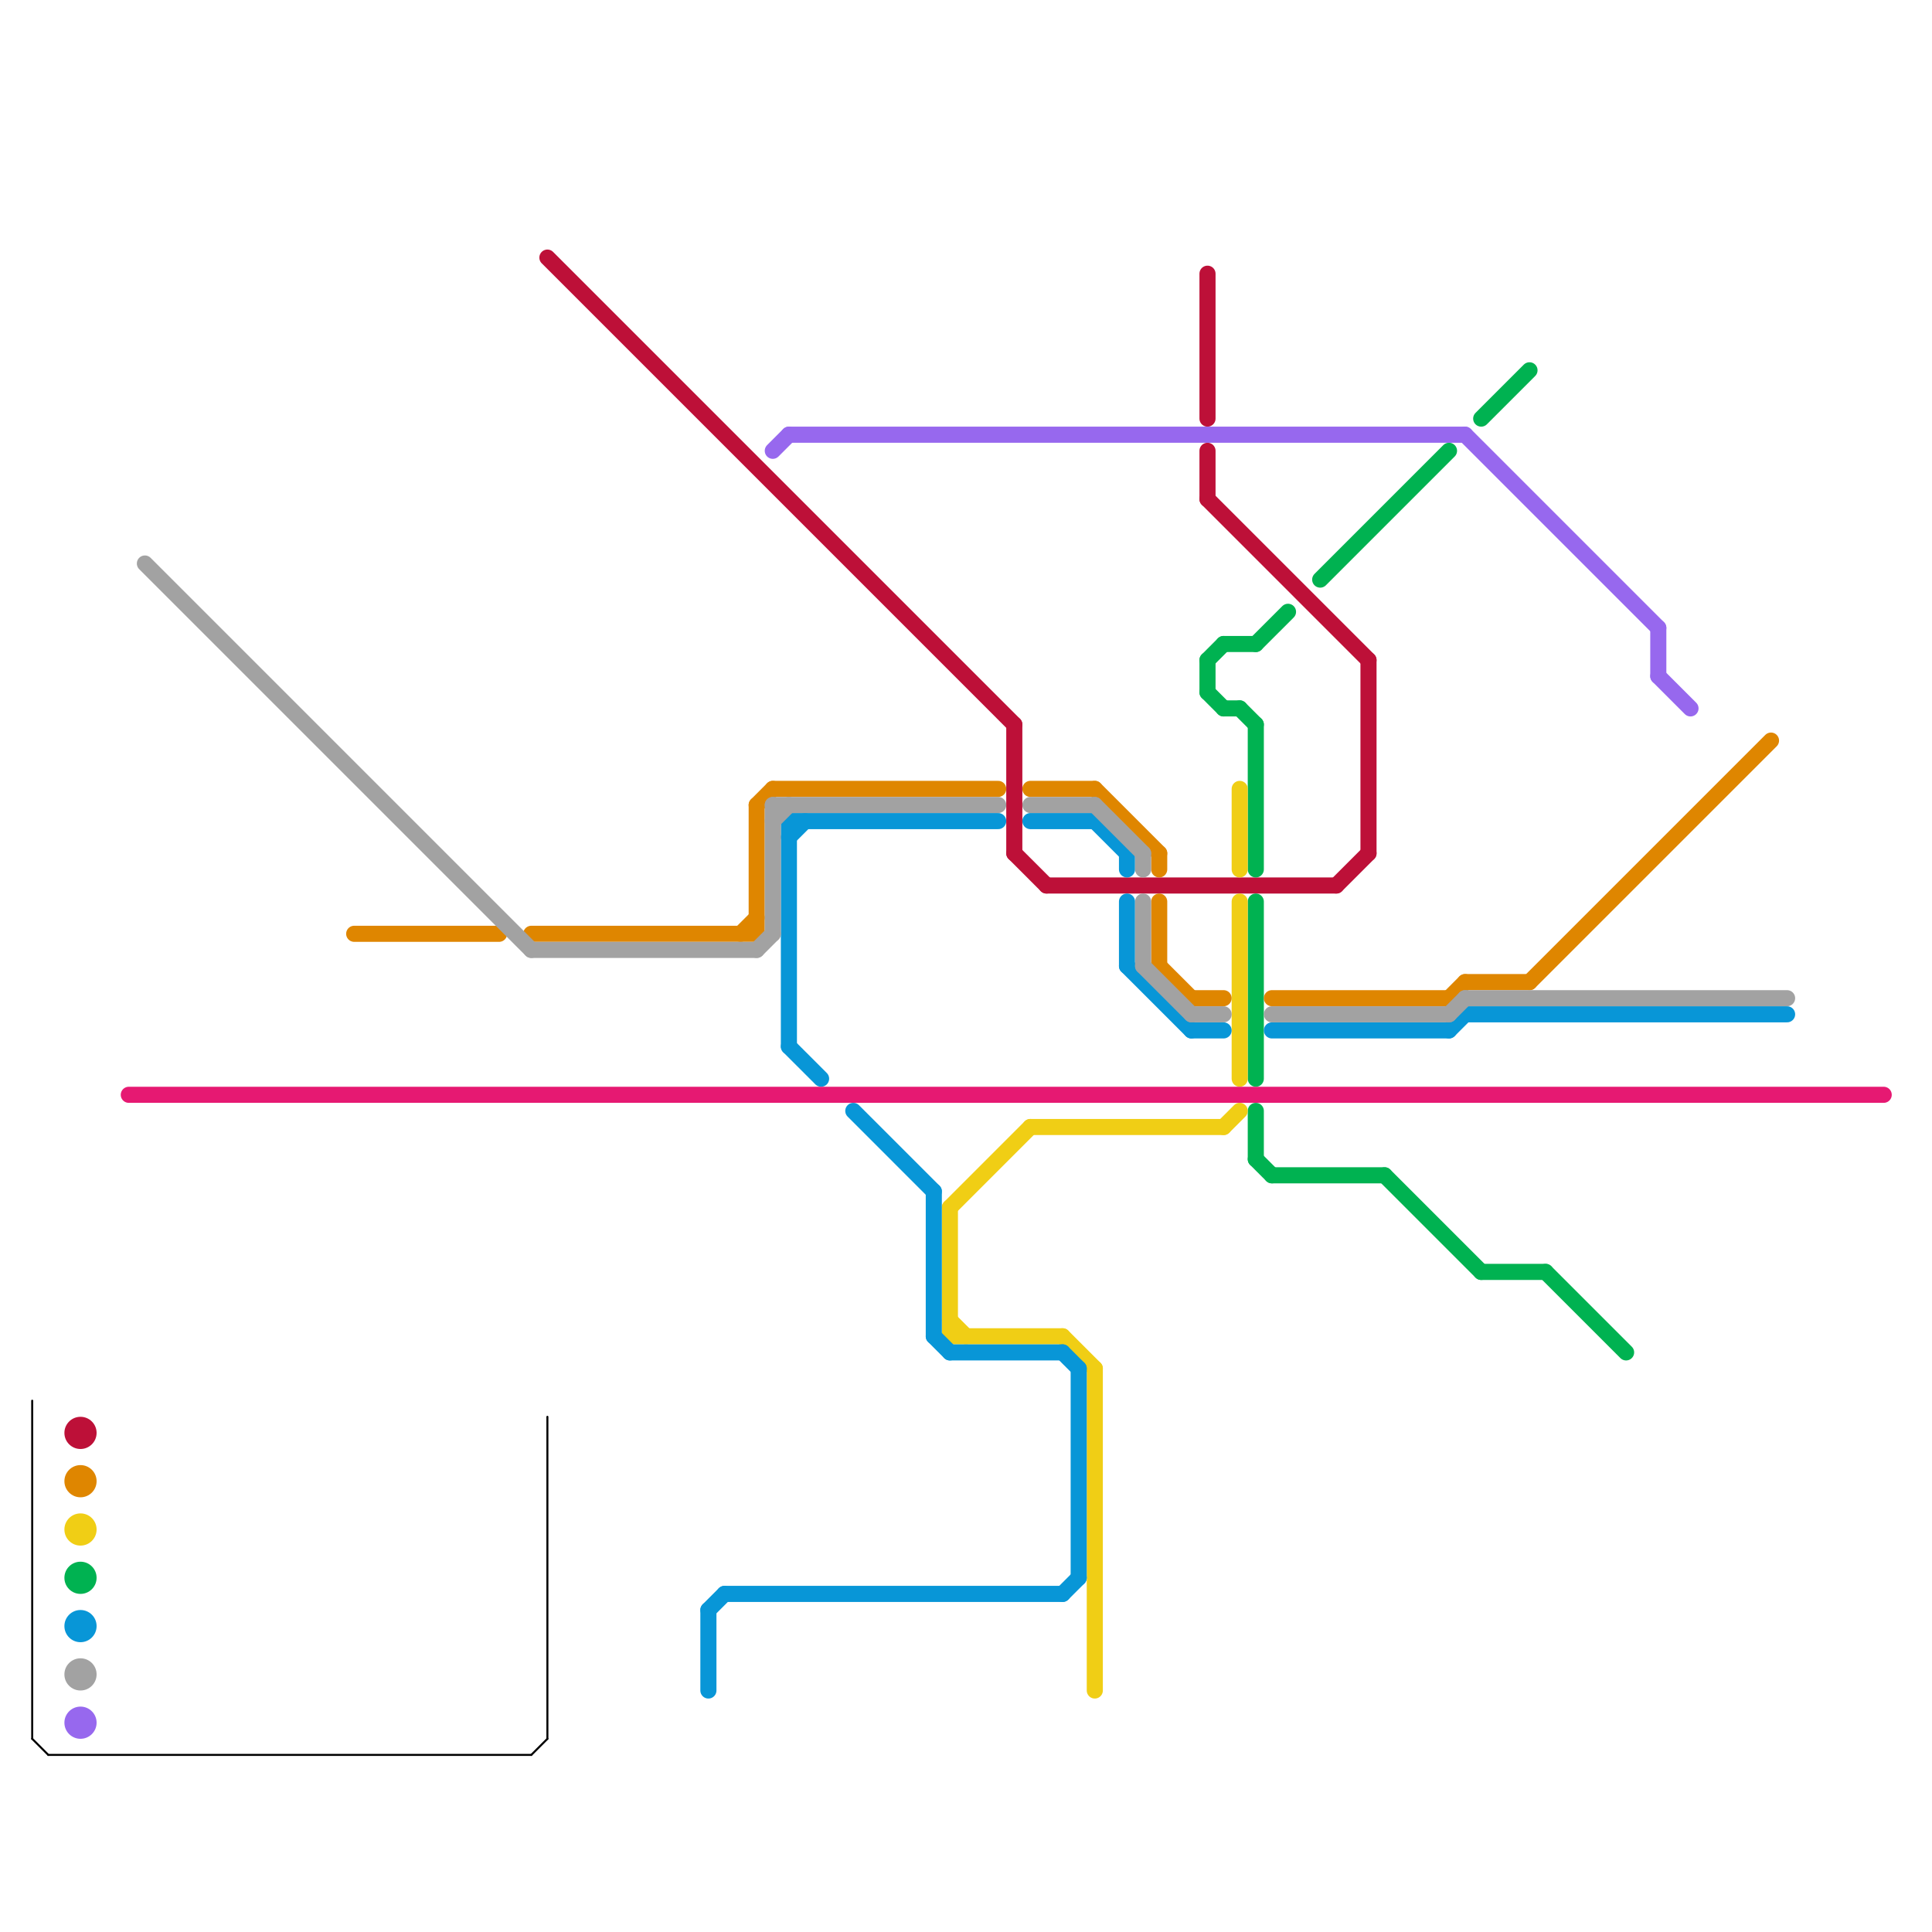 
<svg version="1.1" xmlns="http://www.w3.org/2000/svg" viewBox="0 0 120 120">
<style>text { font: 1px Helvetica; font-weight: 600; white-space: pre; dominant-baseline: central; } line { stroke-width: 1; fill: none; stroke-linecap: round; stroke-linejoin: round; } .c0 { stroke: #bd1038 } .c1 { stroke: #00b251 } .c2 { stroke: #f0ce15 } .c3 { stroke: #df8600 } .c4 { stroke: #0896d7 } .c5 { stroke: #a2a2a2 } .c6 { stroke: #9768ee } .c7 { stroke: #000000 } .c8 { stroke: #e61972 } .w5 { stroke-width: .125; }.w1 { stroke-width: 1; }.l1 { stroke-dasharray: 1 1.5; stroke-linecap: square; }</style><defs><g id="csm-bd1038"><circle r="0.4" fill="#bd1038"/><circle r="0.2" fill="#fff"/></g><g id="csm-df8600"><circle r="0.4" fill="#df8600"/><circle r="0.2" fill="#fff"/></g><g id="csm-f0ce15"><circle r="0.4" fill="#f0ce15"/><circle r="0.2" fill="#fff"/></g><g id="csm-00b251"><circle r="0.4" fill="#00b251"/><circle r="0.2" fill="#fff"/></g><g id="csm-0896d7"><circle r="0.4" fill="#0896d7"/><circle r="0.2" fill="#fff"/></g><g id="csm-a2a2a2"><circle r="0.4" fill="#a2a2a2"/><circle r="0.2" fill="#fff"/></g><g id="csm-9768ee"><circle r="0.4" fill="#9768ee"/><circle r="0.2" fill="#fff"/></g><g id="csm-xf-a2a2a2"><circle r="0.4" fill="#fff"/><circle r="0.2" fill="#a2a2a2"/></g><g id="csm-xf-e61972"><circle r="0.4" fill="#fff"/><circle r="0.2" fill="#e61972"/></g><g id="csm-xf-0896d7"><circle r="0.4" fill="#fff"/><circle r="0.2" fill="#0896d7"/></g><g id="csm-xf-f0ce15"><circle r="0.4" fill="#fff"/><circle r="0.2" fill="#f0ce15"/></g><g id="csm-xf-bd1038"><circle r="0.4" fill="#fff"/><circle r="0.2" fill="#bd1038"/></g><g id="csm-xf-9768ee"><circle r="0.4" fill="#fff"/><circle r="0.2" fill="#9768ee"/></g><g id="csm-xf-00b251"><circle r="0.4" fill="#fff"/><circle r="0.2" fill="#00b251"/></g></defs><line class="c0 " x1="83" y1="55" x2="85" y2="53"/><line class="c0 " x1="75" y1="31" x2="85" y2="41"/><line class="c0 " x1="34" y1="16" x2="63" y2="45"/><line class="c0 " x1="63" y1="53" x2="65" y2="55"/><line class="c0 " x1="75" y1="17" x2="75" y2="26"/><line class="c0 " x1="65" y1="55" x2="83" y2="55"/><line class="c0 " x1="63" y1="45" x2="63" y2="53"/><line class="c0 " x1="85" y1="41" x2="85" y2="53"/><line class="c0 " x1="75" y1="28" x2="75" y2="31"/><circle cx="5" cy="89" r="1" fill="#bd1038" /><line class="c1 " x1="96" y1="79" x2="101" y2="84"/><line class="c1 " x1="75" y1="41" x2="76" y2="40"/><line class="c1 " x1="76" y1="44" x2="77" y2="44"/><line class="c1 " x1="79" y1="73" x2="86" y2="73"/><line class="c1 " x1="78" y1="56" x2="78" y2="67"/><line class="c1 " x1="78" y1="40" x2="80" y2="38"/><line class="c1 " x1="78" y1="72" x2="79" y2="73"/><line class="c1 " x1="77" y1="44" x2="78" y2="45"/><line class="c1 " x1="75" y1="41" x2="75" y2="43"/><line class="c1 " x1="92" y1="79" x2="96" y2="79"/><line class="c1 " x1="78" y1="69" x2="78" y2="72"/><line class="c1 " x1="92" y1="26" x2="95" y2="23"/><line class="c1 " x1="78" y1="45" x2="78" y2="54"/><line class="c1 " x1="86" y1="73" x2="92" y2="79"/><line class="c1 " x1="76" y1="40" x2="78" y2="40"/><line class="c1 " x1="82" y1="36" x2="90" y2="28"/><line class="c1 " x1="75" y1="43" x2="76" y2="44"/><circle cx="5" cy="98" r="1" fill="#00b251" /><line class="c2 " x1="77" y1="56" x2="77" y2="67"/><line class="c2 " x1="59" y1="75" x2="59" y2="83"/><line class="c2 " x1="59" y1="75" x2="64" y2="70"/><line class="c2 " x1="68" y1="85" x2="68" y2="105"/><line class="c2 " x1="64" y1="70" x2="76" y2="70"/><line class="c2 " x1="66" y1="83" x2="68" y2="85"/><line class="c2 " x1="76" y1="70" x2="77" y2="69"/><line class="c2 " x1="59" y1="82" x2="60" y2="83"/><line class="c2 " x1="59" y1="83" x2="66" y2="83"/><line class="c2 " x1="77" y1="49" x2="77" y2="54"/><circle cx="5" cy="95" r="1" fill="#f0ce15" /><line class="c3 " x1="90" y1="62" x2="91" y2="61"/><line class="c3 " x1="46" y1="58" x2="47" y2="57"/><line class="c3 " x1="95" y1="61" x2="110" y2="46"/><line class="c3 " x1="47" y1="50" x2="48" y2="49"/><line class="c3 " x1="22" y1="58" x2="31" y2="58"/><line class="c3 " x1="74" y1="62" x2="76" y2="62"/><line class="c3 " x1="72" y1="53" x2="72" y2="54"/><line class="c3 " x1="48" y1="49" x2="62" y2="49"/><line class="c3 " x1="68" y1="49" x2="72" y2="53"/><line class="c3 " x1="72" y1="60" x2="74" y2="62"/><line class="c3 " x1="64" y1="49" x2="68" y2="49"/><line class="c3 " x1="72" y1="56" x2="72" y2="60"/><line class="c3 " x1="91" y1="61" x2="95" y2="61"/><line class="c3 " x1="47" y1="50" x2="47" y2="58"/><line class="c3 " x1="33" y1="58" x2="47" y2="58"/><line class="c3 " x1="79" y1="62" x2="90" y2="62"/><circle cx="5" cy="92" r="1" fill="#df8600" /><line class="c4 " x1="64" y1="51" x2="68" y2="51"/><line class="c4 " x1="49" y1="51" x2="62" y2="51"/><line class="c4 " x1="70" y1="53" x2="70" y2="54"/><line class="c4 " x1="44" y1="100" x2="44" y2="105"/><line class="c4 " x1="68" y1="51" x2="70" y2="53"/><line class="c4 " x1="59" y1="84" x2="66" y2="84"/><line class="c4 " x1="70" y1="60" x2="74" y2="64"/><line class="c4 " x1="66" y1="84" x2="67" y2="85"/><line class="c4 " x1="49" y1="51" x2="49" y2="65"/><line class="c4 " x1="49" y1="52" x2="50" y2="51"/><line class="c4 " x1="58" y1="74" x2="58" y2="83"/><line class="c4 " x1="90" y1="64" x2="91" y2="63"/><line class="c4 " x1="67" y1="85" x2="67" y2="98"/><line class="c4 " x1="49" y1="65" x2="51" y2="67"/><line class="c4 " x1="53" y1="69" x2="58" y2="74"/><line class="c4 " x1="91" y1="63" x2="111" y2="63"/><line class="c4 " x1="44" y1="100" x2="45" y2="99"/><line class="c4 " x1="74" y1="64" x2="76" y2="64"/><line class="c4 " x1="45" y1="99" x2="66" y2="99"/><line class="c4 " x1="70" y1="56" x2="70" y2="60"/><line class="c4 " x1="58" y1="83" x2="59" y2="84"/><line class="c4 " x1="66" y1="99" x2="67" y2="98"/><line class="c4 " x1="79" y1="64" x2="90" y2="64"/><circle cx="5" cy="101" r="1" fill="#0896d7" /><line class="c5 " x1="71" y1="53" x2="71" y2="54"/><line class="c5 " x1="90" y1="63" x2="91" y2="62"/><line class="c5 " x1="33" y1="59" x2="47" y2="59"/><line class="c5 " x1="48" y1="50" x2="48" y2="58"/><line class="c5 " x1="71" y1="56" x2="71" y2="60"/><line class="c5 " x1="47" y1="59" x2="48" y2="58"/><line class="c5 " x1="9" y1="35" x2="33" y2="59"/><line class="c5 " x1="74" y1="63" x2="76" y2="63"/><line class="c5 " x1="71" y1="60" x2="74" y2="63"/><line class="c5 " x1="48" y1="51" x2="49" y2="50"/><line class="c5 " x1="48" y1="50" x2="62" y2="50"/><line class="c5 " x1="91" y1="62" x2="111" y2="62"/><line class="c5 " x1="64" y1="50" x2="68" y2="50"/><line class="c5 " x1="68" y1="50" x2="71" y2="53"/><line class="c5 " x1="79" y1="63" x2="90" y2="63"/><circle cx="5" cy="104" r="1" fill="#a2a2a2" /><circle cx="5" cy="107" r="1" fill="#9768ee" /><line class="c6 " x1="49" y1="27" x2="91" y2="27"/><line class="c6 " x1="103" y1="42" x2="105" y2="44"/><line class="c6 " x1="48" y1="28" x2="49" y2="27"/><line class="c6 " x1="91" y1="27" x2="103" y2="39"/><line class="c6 " x1="103" y1="39" x2="103" y2="42"/><line class="c7 w5" x1="33" y1="109" x2="34" y2="108"/><line class="c7 w5" x1="2" y1="108" x2="3" y2="109"/><line class="c7 w5" x1="2" y1="87" x2="2" y2="108"/><line class="c7 w5" x1="34" y1="88" x2="34" y2="108"/><line class="c7 w5" x1="3" y1="109" x2="33" y2="109"/><line class="c8 " x1="8" y1="68" x2="117" y2="68"/>
</svg>
